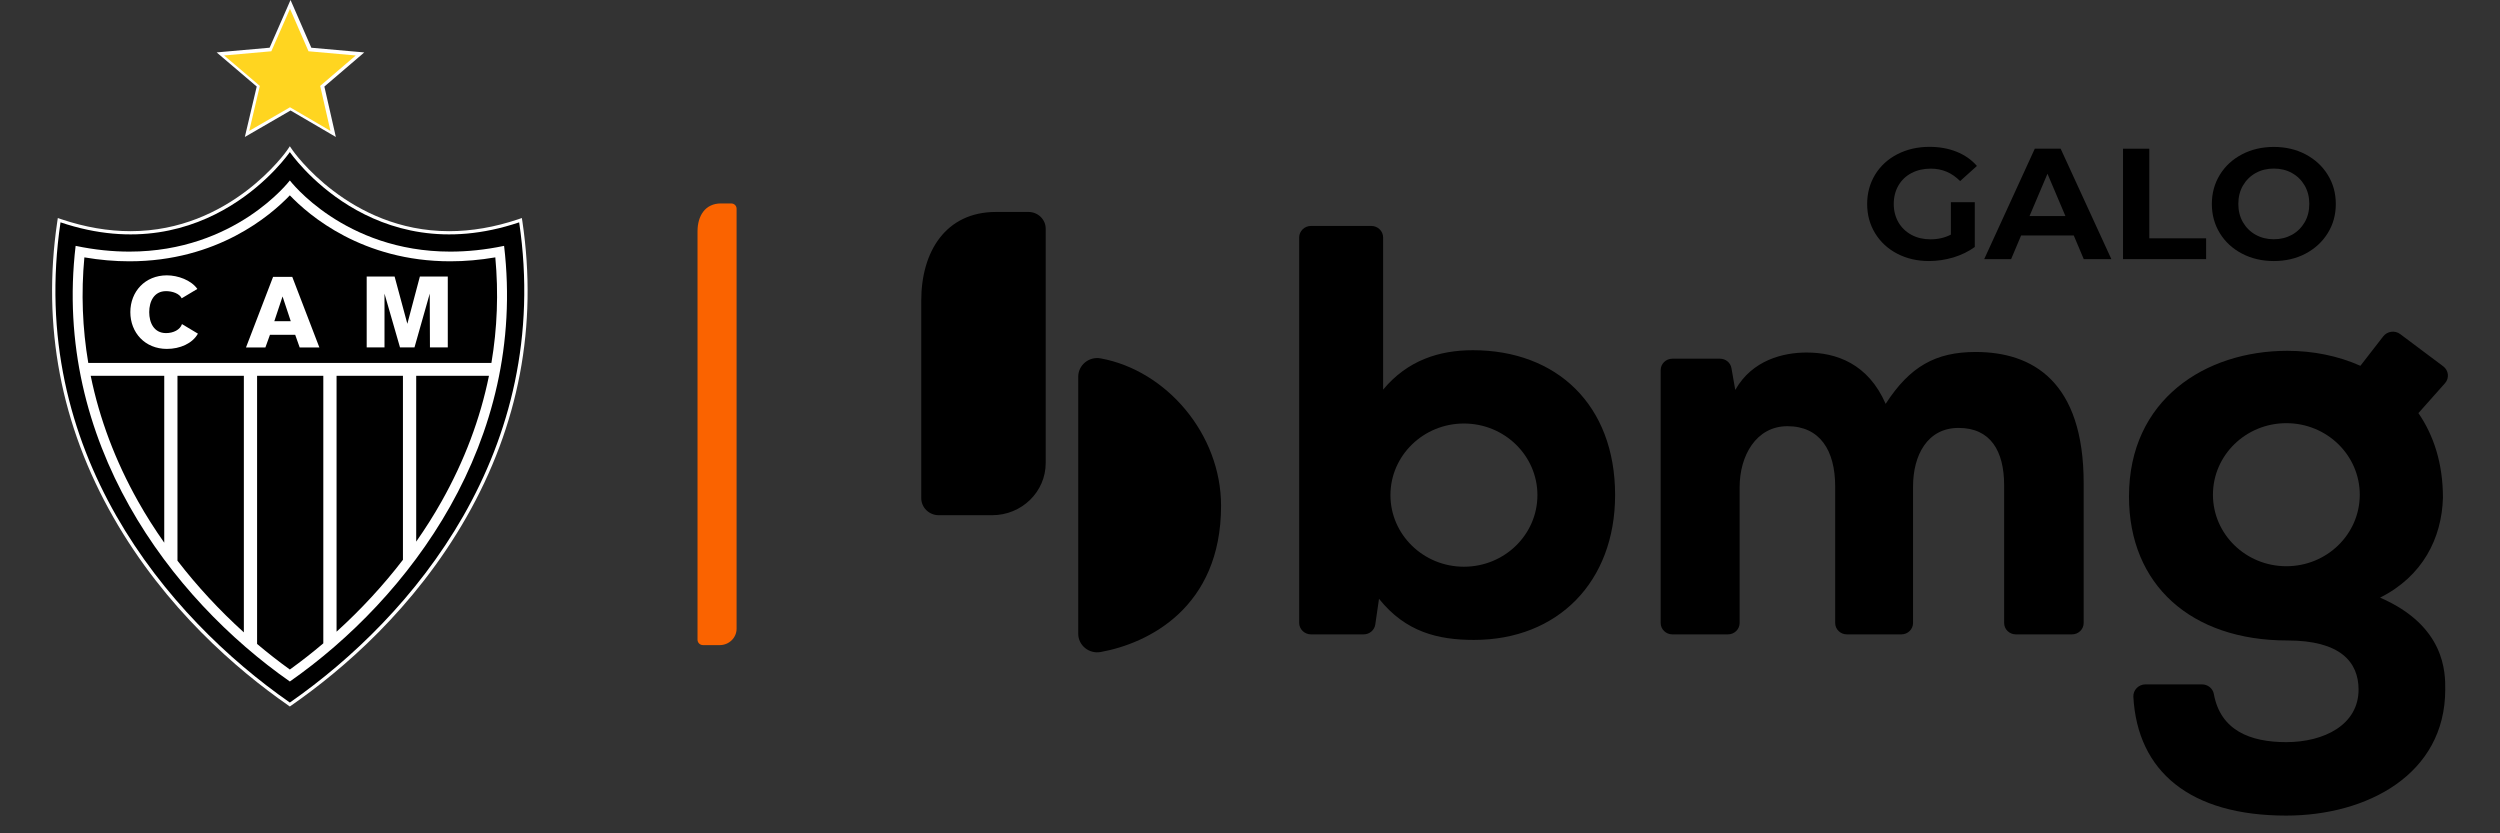 <svg width="96" height="32" viewBox="0 0 96 32" fill="none" xmlns="http://www.w3.org/2000/svg">
<rect x="0" y="0" width="96" height="32" fill="#333333" stroke="none"/>
<path d="M26.995 24.772H27.639C27.995 24.772 28.285 24.49 28.285 24.143V8.014C28.285 7.901 28.193 7.812 28.077 7.812H27.684C27.078 7.812 26.785 8.29 26.785 8.881V24.567C26.785 24.68 26.88 24.772 26.995 24.772Z" fill="#FA6300"/>
<path d="M75.865 13.516C74.326 13.516 73.336 14.074 72.409 15.508C71.736 13.964 70.514 13.537 69.374 13.537C68.49 13.537 67.287 13.816 66.634 14.974L66.488 14.137C66.452 13.926 66.266 13.774 66.046 13.774H64.218C63.971 13.774 63.77 13.97 63.77 14.211V23.923C63.77 24.164 63.971 24.36 64.218 24.36H66.354C66.601 24.36 66.802 24.164 66.802 23.923V18.703C66.802 17.504 67.433 16.366 68.637 16.366C69.88 16.366 70.471 17.287 70.471 18.683V23.923C70.471 24.164 70.672 24.36 70.919 24.36H73.013C73.26 24.36 73.461 24.164 73.461 23.923V18.683C73.461 17.483 74.009 16.432 75.21 16.432C76.432 16.432 76.959 17.311 76.959 18.638V23.923C76.959 24.164 77.16 24.36 77.407 24.36H79.565C79.812 24.36 80.013 24.164 80.013 23.923V18.576C80.019 14.633 78.038 13.516 75.865 13.516Z" fill="black"/>
<path d="M56.556 13.448C55.267 13.448 54.045 13.837 53.112 14.962V9.119C53.112 8.875 52.908 8.676 52.658 8.676H50.342C50.092 8.676 49.888 8.875 49.888 9.119V23.917C49.888 24.161 50.092 24.36 50.342 24.36H52.363C52.588 24.36 52.78 24.199 52.811 23.98L52.954 22.994C53.975 24.27 55.221 24.573 56.599 24.573C59.82 24.573 62.02 22.343 62.02 19.009C62.02 15.547 59.777 13.448 56.556 13.448ZM56.215 21.762C54.657 21.762 53.393 20.529 53.393 19.012C53.393 17.495 54.657 16.263 56.215 16.263C57.772 16.263 59.037 17.495 59.037 19.012C59.037 20.529 57.775 21.762 56.215 21.762Z" fill="black"/>
<path d="M41.404 14.466V24.336C41.404 24.781 41.819 25.12 42.267 25.037C44.077 24.71 46.889 23.347 46.889 19.422C46.889 16.666 44.79 14.226 42.267 13.762C41.816 13.679 41.404 14.021 41.404 14.466Z" fill="black"/>
<path d="M36.047 19.784H38.098C39.234 19.784 40.155 18.887 40.155 17.78V8.783C40.155 8.427 39.859 8.139 39.493 8.139H38.244C36.315 8.139 35.376 9.662 35.376 11.541V19.128C35.376 19.49 35.678 19.784 36.047 19.784Z" fill="black"/>
<path d="M91.395 22.949C93.035 22.126 93.766 20.663 93.809 19.11C93.809 17.8 93.455 16.717 92.867 15.864L93.891 14.712C94.062 14.516 94.028 14.222 93.818 14.065L92.169 12.83C91.965 12.675 91.669 12.717 91.514 12.919L90.639 14.047C89.783 13.664 88.817 13.471 87.83 13.471C84.688 13.474 81.753 15.339 81.753 19.065C81.753 22.462 84.145 24.594 87.836 24.594C89.862 24.594 90.569 25.416 90.569 26.479C90.569 27.833 89.247 28.498 87.79 28.498C86.4 28.498 85.264 28.044 85.011 26.646C84.971 26.432 84.776 26.28 84.554 26.28H82.387C82.119 26.28 81.908 26.5 81.921 26.758C82.079 29.621 84.093 31.319 87.79 31.319C90.889 31.319 93.897 29.742 93.897 26.479C93.903 25.835 93.903 24.036 91.395 22.949ZM87.796 21.743C86.239 21.743 84.977 20.514 84.977 18.997C84.977 17.48 86.239 16.25 87.796 16.25C89.353 16.25 90.615 17.48 90.615 18.997C90.615 20.514 89.353 21.743 87.796 21.743Z" fill="black"/>
<path d="M74.911 7.765H75.832V9.484C75.594 9.656 75.323 9.79 75.012 9.885C74.701 9.977 74.387 10.024 74.073 10.024C73.622 10.024 73.214 9.929 72.854 9.742C72.495 9.555 72.211 9.294 72.007 8.961C71.803 8.629 71.699 8.252 71.699 7.833C71.699 7.414 71.803 7.037 72.007 6.702C72.211 6.369 72.498 6.108 72.86 5.921C73.226 5.734 73.634 5.639 74.091 5.639C74.472 5.639 74.82 5.701 75.131 5.826C75.442 5.95 75.704 6.132 75.914 6.372L75.268 6.954C74.957 6.636 74.582 6.476 74.143 6.476C73.866 6.476 73.619 6.532 73.403 6.645C73.186 6.758 73.019 6.918 72.9 7.123C72.781 7.328 72.72 7.566 72.72 7.833C72.72 8.094 72.781 8.329 72.9 8.537C73.019 8.741 73.186 8.902 73.4 9.018C73.613 9.133 73.857 9.19 74.131 9.19C74.421 9.19 74.683 9.13 74.914 9.009V7.765H74.911Z" fill="black"/>
<path d="M79.632 9.041H77.611L77.227 9.95H76.194L78.136 5.71H79.129L81.076 9.95H80.016L79.632 9.041ZM79.312 8.296L78.623 6.672L77.934 8.296H79.312Z" fill="black"/>
<path d="M81.528 5.71H82.533V9.151H84.715V9.95H81.524V5.71H81.528Z" fill="black"/>
<path d="M86.093 9.739C85.73 9.549 85.447 9.288 85.242 8.955C85.038 8.623 84.935 8.249 84.935 7.833C84.935 7.417 85.038 7.043 85.242 6.711C85.447 6.378 85.73 6.117 86.093 5.927C86.455 5.737 86.864 5.642 87.315 5.642C87.766 5.642 88.174 5.737 88.534 5.927C88.893 6.117 89.18 6.378 89.384 6.711C89.591 7.043 89.695 7.417 89.695 7.833C89.695 8.249 89.591 8.623 89.384 8.955C89.177 9.288 88.893 9.549 88.534 9.739C88.174 9.929 87.766 10.024 87.315 10.024C86.864 10.024 86.455 9.929 86.093 9.739ZM88.013 9.015C88.22 8.899 88.381 8.738 88.5 8.534C88.619 8.329 88.677 8.094 88.677 7.83C88.677 7.566 88.619 7.334 88.5 7.126C88.381 6.921 88.22 6.761 88.013 6.645C87.805 6.529 87.574 6.473 87.315 6.473C87.059 6.473 86.824 6.529 86.617 6.645C86.409 6.761 86.248 6.921 86.129 7.126C86.01 7.331 85.952 7.566 85.952 7.83C85.952 8.094 86.01 8.326 86.129 8.534C86.248 8.738 86.409 8.899 86.617 9.015C86.824 9.13 87.056 9.187 87.315 9.187C87.571 9.187 87.802 9.13 88.013 9.015Z" fill="black"/>
<path fill-rule="evenodd" clip-rule="evenodd" d="M11.156 0L11.04 0.267L10.353 1.832L8.615 1.986L8.32 2.013L8.543 2.203L9.858 3.323L9.468 4.978L9.402 5.26L9.657 5.112L11.157 4.243L12.643 5.112L12.896 5.26L12.833 4.979L12.456 3.324L13.765 2.204L13.987 2.013L13.692 1.987L11.955 1.833L11.274 0.269L11.156 0V0Z" fill="white"/>
<path fill-rule="evenodd" clip-rule="evenodd" d="M12.688 5.025L11.136 4.119L9.571 5.025L9.978 3.299L8.606 2.13L10.419 1.969L11.136 0.337L11.847 1.969L13.66 2.13L12.295 3.299L12.688 5.025Z" fill="#FFD520"/>
<path fill-rule="evenodd" clip-rule="evenodd" d="M11.13 5.616L11.025 5.771C11.004 5.802 8.858 8.877 5.014 8.877C4.156 8.877 3.265 8.724 2.366 8.422L2.22 8.372L2.198 8.52C1.609 12.512 2.334 16.331 4.357 19.871C6.35 23.361 9.101 25.717 11.056 27.078L11.13 27.13L11.204 27.078C13.16 25.717 15.91 23.362 17.904 19.871C19.926 16.332 20.652 12.513 20.062 8.52L20.039 8.372L19.894 8.422C18.995 8.724 18.105 8.877 17.245 8.877C13.402 8.877 11.257 5.802 11.236 5.771L11.13 5.616V5.616Z" fill="white"/>
<path fill-rule="evenodd" clip-rule="evenodd" d="M11.13 26.978C15.86 23.685 21.232 17.306 19.936 8.538C14.271 10.446 11.13 5.839 11.13 5.839C11.13 5.839 7.99 10.446 2.324 8.538C1.028 17.306 6.4 23.685 11.13 26.978Z" fill="black"/>
<path fill-rule="evenodd" clip-rule="evenodd" d="M14.081 13.341H14.765V11.275L15.36 13.341H15.916L16.502 11.275L16.51 13.341H17.195V10.62H16.123L15.642 12.434L15.153 10.62H14.081V13.341Z" fill="white"/>
<path fill-rule="evenodd" clip-rule="evenodd" d="M6.977 11.455C6.892 11.274 6.622 11.18 6.377 11.18C5.91 11.18 5.73 11.583 5.73 11.986C5.73 12.388 5.909 12.791 6.377 12.791C6.655 12.791 6.916 12.664 6.988 12.445L7.6 12.812C7.391 13.188 6.914 13.398 6.409 13.398C5.566 13.398 5.005 12.773 5.005 11.986C5.005 11.2 5.567 10.573 6.409 10.573C6.831 10.573 7.343 10.758 7.578 11.095L6.977 11.455Z" fill="white"/>
<path fill-rule="evenodd" clip-rule="evenodd" d="M11.223 10.632H10.486L9.446 13.343H10.191L10.366 12.857H11.336L11.508 13.343H12.264L11.223 10.632ZM10.534 12.333L10.85 11.384L11.165 12.333H10.534Z" fill="white"/>
<path fill-rule="evenodd" clip-rule="evenodd" d="M19.357 9.441C18.619 9.596 17.931 9.662 17.291 9.662C13.205 9.662 11.13 6.929 11.13 6.929C11.13 6.929 9.055 9.662 4.97 9.662C4.33 9.662 3.642 9.596 2.904 9.441C2.014 16.98 6.559 22.973 11.13 26.17C15.701 22.973 20.247 16.981 19.357 9.441ZM3.483 14.432H6.307V20.839C5.943 20.322 5.606 19.793 5.304 19.255C4.425 17.692 3.82 16.08 3.483 14.432ZM6.815 14.432V21.531C7.571 22.512 8.43 23.439 9.364 24.283V14.432H6.815ZM9.872 24.727V14.432H12.415V24.704C11.999 25.058 11.569 25.394 11.13 25.71C10.7 25.4 10.28 25.071 9.872 24.727ZM12.924 14.432V24.257C13.858 23.41 14.718 22.48 15.473 21.496V14.432H12.924ZM15.982 20.799V14.432H18.776C18.441 16.08 17.835 17.692 16.956 19.255C16.662 19.779 16.334 20.295 15.982 20.799ZM3.39 13.937H18.87C19.095 12.606 19.147 11.253 19.02 9.883C18.434 9.984 17.854 10.034 17.29 10.034C13.916 10.034 11.866 8.273 11.13 7.501C10.394 8.273 8.344 10.034 4.969 10.034C4.406 10.034 3.826 9.984 3.24 9.883C3.112 11.253 3.165 12.606 3.39 13.937Z" fill="white"/>
</svg>
